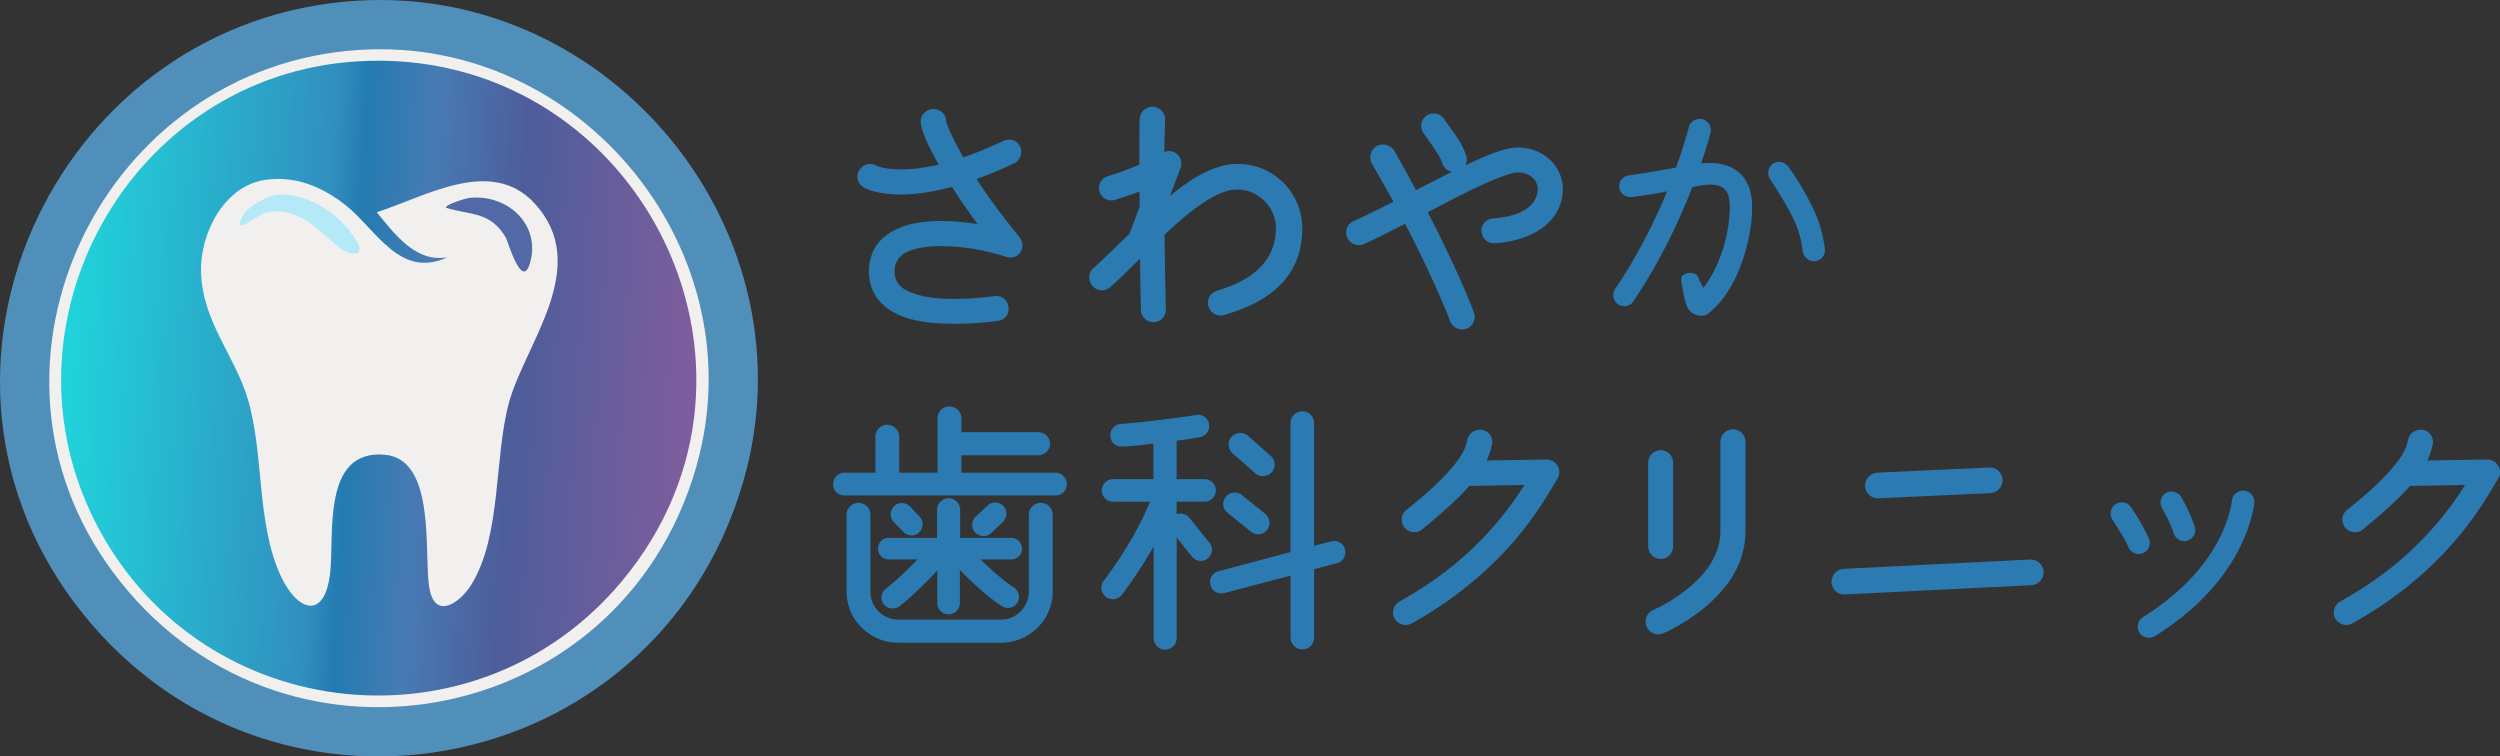 <svg xmlns="http://www.w3.org/2000/svg" id="_レイヤー_2" data-name="レイヤー 2" viewBox="0 0 761.56 230.43"><rect x="0" y="0" width="761.56" height="230.43" fill="#333333" stroke="none"/><defs><linearGradient id="_名称未設定グラデーション_2" x1="20.47" x2="208.59" y1="109.5" y2="120.78" data-name="名称未設定グラデーション 2" gradientUnits="userSpaceOnUse"><stop offset="0" stop-color="#20d3db"/><stop offset=".41" stop-color="#318fbf"/><stop offset=".46" stop-color="#237bb1"/><stop offset=".57" stop-color="#477bb4"/><stop offset=".72" stop-color="#4d5d9b"/><stop offset="1" stop-color="#7d5d9d"/></linearGradient><style>.cls-7{fill:#2b7bb2}</style></defs><g id="_レイヤー_1-2" data-name="レイヤー 1"><path d="M109.28 7.7c72.99-4.45 130.24 66.6 109.97 136.77-25.05 86.71-137.2 106.51-190.84 34.31-50.7-68.23-3.55-165.93 80.87-171.08" style="stroke:#518fbb;stroke-width:15px;fill:#f1f0ee;stroke-linecap:round;stroke-linejoin:round"/><path d="M109.05 18.68c84.27-4.99 135.1 93.02 80.28 158.5-43.91 52.45-126.86 44.1-159.19-16.01-33.2-61.73 9.14-138.36 78.91-142.49" style="fill:url(#_名称未設定グラデーション_2)"/><path d="M80.69 54.81c9.3-1.4 17.6 2.13 24.7 7.78 9.25 7.35 16.46 22.52 30.88 15.78-9.57 1.75-16.11-7.11-21.5-13.72 14.77-4.67 34.79-17.06 48.03-2.74 17.75 19.2-2.88 42.75-7.78 60.84-4.54 16.78-2.18 40.34-11.44 55.35-3.39 5.5-11.1 11.02-12.81.91s2.2-39.07-13.49-40.48c-19.27-1.74-15.42 24.26-16.7 35.91-1.62 14.72-10.1 11.79-15.1.91-7.47-16.26-4.94-37.1-10.06-53.98-4.05-13.35-13.7-23.31-14.18-38.42-.37-11.64 6.9-26.25 19.44-28.13Z" style="fill:#f1f0ee"/><path d="M83.89 59.39c7.55-1.02 16.36 3.82 21.27 9.38 1.64 1.86 7.51 8.88 2.06 8.46-6.02-.46-13.44-15.69-26.53-12.35-2.15.55-10.61 7.84-6.63.69 1.33-2.4 7.12-5.81 9.83-6.18" style="fill:#b4eaf7"/><path d="M142.9 60.3c11.66-1.33 21.99 8.14 18.53 19.9-2.45 8.32-6.71-6.72-7.32-7.78-4.69-8.09-10.81-6.82-18.3-9.15-.1-1.01 6.13-2.86 7.09-2.97" style="fill:#5169a7"/><path d="M290.65 98.12c-1.27 0-2.54-.03-3.76-.08-4.17-.18-7.68-.76-10.74-1.75-7.06-2.33-10.95-7.15-10.95-13.59 0-5.12 2.31-9.15 6.69-11.67 3.7-2.16 8.54-3.21 14.78-3.21 3.84 0 7.98.4 12.32 1.18-3.83-5.04-6.79-9.56-8.77-12.67-5.81 1.61-11.15 2.43-15.88 2.43-3.38 0-8.29-.55-11.01-2.11a3.3 3.3 0 0 1-1.54-1.98 3.18 3.18 0 0 1 .34-2.48c.63-1.07 1.76-1.73 2.96-1.73.52 0 1.02.12 1.48.37 1.62.88 5.17 1.28 7.78 1.28 3.82 0 7.97-.55 12.36-1.63-1.96-3.47-3.33-6.13-4.18-8.12-.91-2.31-1.37-3.64-1.53-4.93-.09-.91.16-1.78.71-2.47a3.3 3.3 0 0 1 2.25-1.23c.12-.01.25-.02.37-.02 1.77 0 3.24 1.25 3.4 2.9 0 1.37 2.37 6.44 5.54 11.93 4.04-1.39 8.2-3.09 12.68-5.19.48-.21.98-.32 1.48-.32 1.28 0 2.38.7 2.88 1.83.76 1.72.05 3.7-1.59 4.43-3.81 1.84-7.72 3.48-11.94 4.99 3.71 5.82 8.24 11.96 13.45 18.27.93 1.21 1 2.87.18 4.06-.59.85-1.59 1.36-2.67 1.36-.42 0-.84-.08-1.22-.23-1.46-.54-3.04-.93-4.57-1.31-5.17-1.29-10.31-1.95-15.28-1.95-3.78 0-7 .45-9.33 1.3-2.43.87-5.33 2.77-5.33 6.91 0 2.78 1.34 4.88 3.97 6.23 2.79 1.43 7 2.38 11.26 2.54 1.16.05 2.34.08 3.52.08 3.95 0 7.96-.28 12.26-.86.16-.02.33-.04.49-.04 1.61 0 2.96 1.22 3.21 2.89.13.89-.08 1.76-.6 2.45-.51.68-1.29 1.13-2.18 1.26-4.55.58-9.02.87-13.3.87Z" class="cls-7"/><path d="M284.32 34.21c1.45 0 2.76.99 2.9 2.45 0 1.57 2.75 7.23 5.81 12.49 3.93-1.34 8.25-3.06 13.12-5.34.41-.18.85-.27 1.27-.27 1.02 0 1.98.53 2.43 1.53.63 1.41.08 3.14-1.34 3.77-4.56 2.2-8.72 3.85-12.49 5.18 3.38 5.34 7.86 11.63 13.83 18.85.79 1.02.86 2.44.16 3.46-.51.73-1.38 1.14-2.26 1.14-.35 0-.7-.06-1.04-.2-1.49-.55-3.06-.94-4.63-1.34-5.03-1.26-10.21-1.96-15.4-1.96-3.93 0-7.15.47-9.5 1.34-3.3 1.18-5.66 3.53-5.66 7.38 0 3.14 1.65 5.34 4.24 6.68 2.91 1.49 7.15 2.44 11.47 2.59 1.18.05 2.36.08 3.54.08 4.13 0 8.23-.31 12.33-.86q.21-.03.42-.03c1.38 0 2.51 1.04 2.72 2.47.24 1.57-.79 2.91-2.36 3.14-4.34.55-8.83.86-13.23.86-1.25 0-2.5-.03-3.74-.08-3.54-.16-7.23-.63-10.6-1.73-6.21-2.04-10.6-6.28-10.6-13.12 0-4.87 2.2-8.8 6.44-11.23 3.77-2.2 8.72-3.14 14.53-3.14 4.56 0 9.11.55 13.51 1.41-4.01-5.18-7.15-9.9-9.74-13.98-6.68 1.89-12.02 2.51-16.1 2.51-2.99 0-8.01-.47-10.76-2.04-1.34-.79-1.81-2.44-1.02-3.77.55-.94 1.53-1.49 2.52-1.49.42 0 .85.1 1.25.31 1.89 1.02 5.81 1.34 8.01 1.34 3.22 0 7.62-.39 13.12-1.81-1.96-3.46-3.54-6.44-4.48-8.64-.86-2.2-1.34-3.54-1.49-4.79-.16-1.57.94-2.98 2.51-3.14.11-.01.21-.02.32-.02m-.01-1c-.14 0-.28 0-.42.02-1.03.1-1.95.61-2.59 1.41-.63.8-.92 1.8-.82 2.82.17 1.37.64 2.72 1.56 5.06.82 1.92 2.1 4.41 3.89 7.62-4.11.97-8.01 1.46-11.6 1.46-2.63 0-6.06-.42-7.54-1.21-.54-.29-1.12-.43-1.72-.43-1.37 0-2.67.76-3.39 1.98-.52.88-.65 1.89-.39 2.86.26.95.89 1.76 1.76 2.28 2.82 1.61 7.83 2.18 11.27 2.18 4.67 0 9.94-.79 15.66-2.35 1.84 2.89 4.48 6.89 7.84 11.38-3.91-.65-7.66-.97-11.16-.97-6.34 0-11.25 1.07-15.04 3.28-4.54 2.6-6.94 6.79-6.94 12.1 0 6.68 4.01 11.67 11.29 14.07 3.1 1.01 6.66 1.59 10.87 1.78 1.23.05 2.5.08 3.78.08 4.3 0 8.8-.29 13.36-.87 1.05-.16 1.94-.67 2.53-1.46.6-.8.85-1.8.69-2.82-.29-1.92-1.85-3.32-3.71-3.32-.19 0-.38.01-.57.04-4.26.57-8.25.85-12.18.85-1.17 0-2.34-.03-3.49-.08-4.19-.15-8.32-1.08-11.06-2.48-2.45-1.26-3.7-3.21-3.7-5.79 0-3.09 1.68-5.26 4.99-6.44 2.28-.84 5.45-1.28 9.17-1.28 4.92 0 10.02.65 15.15 1.93 1.52.38 3.09.77 4.53 1.3.42.17.9.26 1.38.26 1.25 0 2.4-.59 3.08-1.57.94-1.36.87-3.27-.19-4.63-5.07-6.13-9.46-12.08-13.1-17.73 4-1.46 7.75-3.03 11.41-4.8 1.86-.83 2.69-3.11 1.82-5.08-.58-1.31-1.86-2.12-3.34-2.12-.57 0-1.14.12-1.67.36-4.34 2.03-8.36 3.68-12.26 5.04-3.26-5.7-5.27-10.24-5.27-11.28v-.1c-.19-1.91-1.87-3.35-3.9-3.35ZM351.4 97.65c-1.8 0-3.33-1.45-3.33-3.17-.02-.74-.21-7.38-.3-16.89-.63.62-1.25 1.23-1.87 1.85-2.77 2.74-5.38 5.32-7.99 7.64-.62.54-1.42.84-2.24.84-.96 0-1.86-.41-2.48-1.12-1.24-1.43-1.14-3.54.21-4.71 3.45-3.13 7.31-6.92 11.06-10.59a261 261 0 0 0 3.22-8.6c0-.99-.02-1.98-.04-2.97-.02-.78-.03-1.55-.04-2.33-2.33.94-5.01 1.82-7.99 2.79-.34.11-.68.16-1.03.16-1.44 0-2.7-.92-3.13-2.29-.27-.85-.2-1.73.2-2.49s1.08-1.32 1.93-1.59c3.74-1.16 7.19-2.43 10.02-3.69v-3.57c-.01-3.81-.03-7.4.09-10.58.09-1.86 1.53-3.31 3.27-3.31h.16c1.88.1 3.39 1.71 3.3 3.51-.02.98-.05 2.01-.08 3.06-.07 2.41-.14 4.89-.15 7.53.65-.34 1.31-.59 2.01-.59s1.34.24 1.96.73c1.09.91 1.49 2.39 1.02 3.7l-3.93 10.4c5.56-4.78 12.5-9.87 19.42-10.75.81-.1 1.63-.16 2.44-.16 10.53 0 19.09 8.54 19.09 19.03 0 12.96-7.67 21.47-23.46 26.01-.29.09-.61.14-.93.14-1.44 0-2.77-1-3.22-2.43-.54-1.72.48-3.59 2.29-4.16 12.12-3.53 18.27-10.11 18.27-19.55 0-6.75-5.46-12.24-12.17-12.24-.49 0-1 .03-1.49.09-7.23.87-16.94 9.91-21.24 13.94.07 9.83.28 18.46.37 22.15l.02.87c0 1.88-1.43 3.34-3.25 3.34Z" class="cls-7"/><path d="M350.95 33.52h.13c1.57.08 2.91 1.41 2.83 2.99-.08 3.46-.24 7.31-.24 11.47.82-.48 1.65-.94 2.51-.94.53 0 1.08.17 1.65.63.94.79 1.26 2.04.86 3.14l-4.63 12.25c5.5-4.87 13.2-11 20.66-11.94.8-.1 1.59-.15 2.38-.15 10.08 0 18.59 8.18 18.59 18.53 0 15.08-10.53 21.92-23.09 25.53-.26.08-.53.12-.79.12-1.22 0-2.36-.86-2.75-2.09-.47-1.49.47-3.06 1.96-3.54 9.98-2.91 18.62-8.64 18.62-20.03 0-7.02-5.78-12.74-12.66-12.74-.51 0-1.03.03-1.55.1-7.23.86-16.58 9.43-21.68 14.22.08 10.76.31 19.95.39 23.25 0 1.57-1.18 2.83-2.75 2.83s-2.83-1.18-2.83-2.67c-.08-2.75-.24-9.58-.31-18.07-3.69 3.61-7.23 7.23-10.68 10.29-.55.47-1.23.71-1.91.71-.78 0-1.55-.32-2.1-.95-1.02-1.18-1.02-2.98.16-4.01 3.46-3.14 7.23-6.83 11.16-10.68.79-1.96 2.28-5.89 3.3-8.8 0-2.04-.08-4.08-.08-6.13-2.43 1.02-5.26 1.96-8.64 3.06-.29.09-.59.14-.88.14-1.19 0-2.28-.74-2.66-1.94-.47-1.49.31-2.98 1.81-3.46 4.32-1.34 7.78-2.67 10.37-3.85 0-5.18-.08-10.21.08-14.45.08-1.53 1.27-2.83 2.77-2.83m0-.99c-2.01 0-3.67 1.66-3.77 3.78-.12 3.2-.1 6.8-.09 10.61v3.24c-2.75 1.21-6.08 2.43-9.66 3.54-.98.31-1.77.96-2.23 1.84s-.54 1.9-.23 2.88c.5 1.58 1.95 2.64 3.61 2.64.4 0 .79-.06 1.18-.18 2.71-.88 5.17-1.7 7.35-2.54 0 .54.02 1.07.03 1.61.02.96.04 1.92.04 2.87-.95 2.68-2.33 6.35-3.15 8.4-3.72 3.64-7.55 7.39-10.98 10.51-1.54 1.34-1.66 3.77-.24 5.4.71.82 1.75 1.29 2.86 1.29.94 0 1.85-.34 2.56-.96 2.63-2.33 5.25-4.92 8.02-7.66.34-.34.69-.68 1.03-1.02.1 8.88.27 15.01.29 15.73 0 1.96 1.75 3.64 3.83 3.64s3.75-1.68 3.75-3.83l-.02-.9c-.09-3.67-.29-12.19-.37-21.93 4.34-4.07 13.81-12.82 20.8-13.66.48-.06.96-.09 1.43-.09 6.32 0 11.67 5.38 11.67 11.74 0 9.19-6.02 15.61-17.9 19.07-2.09.66-3.26 2.81-2.64 4.8.52 1.64 2.04 2.78 3.7 2.78.37 0 .74-.06 1.09-.17 16-4.6 23.79-13.27 23.79-26.48 0-10.77-8.79-19.53-19.59-19.53-.83 0-1.68.05-2.51.16-6.44.81-12.87 5.19-18.21 9.62l3.25-8.59c.55-1.53.08-3.23-1.16-4.26-.73-.57-1.49-.86-2.29-.86-.53 0-1.02.12-1.5.3.02-2.34.08-4.57.15-6.73.03-1.06.06-2.08.08-3.08.1-2.05-1.63-3.9-3.78-4.01h-.18ZM445.39 99.87c-1.41 0-2.69-.9-3.18-2.23-1.44-3.74-5.67-14.15-13.96-30.14l-1.12.57c-3.8 1.94-7.72 3.94-11.81 5.81-.43.19-.89.29-1.36.29-1.34 0-2.54-.77-3.07-1.95-.36-.81-.4-1.7-.11-2.51.29-.83.9-1.48 1.7-1.84 3.83-1.75 7.66-3.67 11.36-5.52l1.35-.68c-1.54-2.83-3.23-5.77-5.01-8.87l-1.81-3.16c-.91-1.55-.32-3.75 1.28-4.69.48-.28 1.04-.43 1.63-.43 1.25 0 2.46.67 3.07 1.71 1.86 3.21 3.54 6.31 5.17 9.31.57 1.04 1.12 2.07 1.68 3.08 2.68-1.41 5.31-2.76 7.82-4.02 8.22-4.19 14.93-7.5 20.22-8.76 1.08-.26 2.2-.39 3.31-.39 3.97 0 7.8 1.73 10.25 4.63 2.27 2.68 3.2 6.12 2.6 9.69-.87 5.5-4.89 9.8-11.32 12.09-3.28 1.17-6.73 1.68-8.87 1.76h-.16c-1.74 0-3.18-1.41-3.27-3.22-.04-.89.28-1.73.9-2.35.6-.6 1.42-.96 2.32-1 1.34-.07 2.79-.28 4.32-.62 3.87-.83 8.65-2.83 9.51-7.69.29-1.68-.11-3.22-1.14-4.45-1.19-1.41-3.12-2.25-5.16-2.25-.58 0-1.17.07-1.73.21-3.7.91-9.86 3.59-18.82 8.21l-7.72 4.01c8.58 16.56 12.82 27.09 14.25 30.87.65 1.76-.22 3.7-1.94 4.34-.37.14-.76.21-1.15.21Zm-2.38-47.96c-1.44 0-2.74-.94-3.16-2.29-.58-1.96-2.27-4.36-4.06-6.9-.58-.83-1.19-1.68-1.77-2.56-.49-.71-.68-1.58-.52-2.44s.64-1.61 1.36-2.1a3.16 3.16 0 0 1 1.8-.55c1.12 0 2.2.56 2.82 1.47.55.82 1.14 1.65 1.75 2.49 1.88 2.61 3.83 5.3 4.91 8.56.56 1.79-.37 3.61-2.13 4.17-.32.11-.65.16-1 .16Z" class="cls-7"/><path d="M436.66 35.57c.93 0 1.86.45 2.41 1.25 2.2 3.3 5.18 6.68 6.6 10.92.47 1.49-.31 3.06-1.81 3.53-.28.09-.56.14-.85.14-1.17 0-2.31-.74-2.69-1.94-.79-2.67-3.46-5.97-5.89-9.58-.86-1.26-.55-2.98.71-3.85.46-.31.99-.46 1.52-.46m-15.39 9.44c1.04 0 2.1.55 2.63 1.46 2.59 4.48 4.87 8.8 7.07 12.8 2.83-1.49 5.58-2.91 8.25-4.24 8.01-4.08 14.85-7.46 20.11-8.72 1.07-.26 2.14-.38 3.19-.38 7.29 0 13.67 5.91 12.36 13.73-.94 5.97-5.5 9.74-11 11.7-3.3 1.18-6.68 1.65-8.72 1.73h-.14c-1.51 0-2.69-1.23-2.77-2.75-.08-1.57 1.18-2.75 2.75-2.83 1.49-.08 2.98-.31 4.4-.63 4.4-.94 9.03-3.22 9.9-8.09.75-4.35-2.86-7.29-6.79-7.29-.61 0-1.23.07-1.85.22-4.16 1.02-11 4.16-18.93 8.25l-8.17 4.24c7.31 14.06 12.02 24.82 14.45 31.26.55 1.49-.16 3.14-1.65 3.69-.32.12-.65.18-.98.18-1.18 0-2.28-.74-2.71-1.9-2.36-6.13-6.99-16.73-14.22-30.64-4.32 2.2-8.72 4.48-13.35 6.6-.37.17-.77.24-1.16.24-1.09 0-2.15-.62-2.62-1.66-.63-1.41-.08-3.06 1.33-3.69 4.48-2.04 8.96-4.32 13.2-6.44-2.12-3.93-4.56-8.09-7.07-12.49-.79-1.34-.24-3.22 1.1-4.01.42-.25.89-.36 1.37-.36m15.41-10.43c-.76 0-1.48.22-2.09.64a3.767 3.767 0 0 0-.97 5.24c.58.87 1.19 1.72 1.77 2.56 1.77 2.51 3.43 4.87 3.98 6.74.43 1.36 1.6 2.35 2.97 2.6-1.15.58-2.34 1.18-3.56 1.8a446 446 0 0 0-7.39 3.79c-.47-.87-.95-1.75-1.44-2.65-1.63-3-3.31-6.11-5.17-9.32-.7-1.19-2.08-1.96-3.5-1.96-.67 0-1.32.17-1.88.5-1.83 1.07-2.51 3.59-1.45 5.37.6 1.06 1.21 2.11 1.8 3.15 1.69 2.93 3.29 5.72 4.76 8.41l-.89.45c-3.7 1.85-7.52 3.77-11.35 5.52-.92.41-1.62 1.17-1.96 2.13-.33.93-.28 1.95.13 2.88.61 1.37 1.99 2.25 3.53 2.25a3.8 3.8 0 0 0 1.56-.33c4.11-1.88 8.04-3.89 11.84-5.83l.68-.35c8.13 15.72 12.29 25.94 13.72 29.65a3.91 3.91 0 0 0 3.65 2.55c.45 0 .9-.08 1.33-.24 1.98-.73 2.98-2.96 2.24-4.98-1.42-3.76-5.6-14.16-14.04-30.49l7.28-3.78c8.92-4.59 15.04-7.27 18.71-8.16a6.6 6.6 0 0 1 1.61-.19c1.9 0 3.68.78 4.78 2.08.94 1.11 1.29 2.51 1.03 4.04-.81 4.58-5.41 6.49-9.12 7.28-1.5.33-2.93.54-4.24.61-1.02.05-1.96.46-2.65 1.15-.73.73-1.1 1.7-1.05 2.73.1 2.08 1.76 3.7 3.77 3.7h.19c1.04-.04 4.81-.29 9.01-1.79 6.61-2.36 10.75-6.8 11.65-12.49.62-3.7-.35-7.29-2.72-10.09-2.55-3.01-6.52-4.8-10.63-4.8-1.15 0-2.3.14-3.42.41-3.59.86-7.81 2.64-12.7 4.99.43-.86.54-1.89.22-2.91-1.11-3.34-3.08-6.07-4.99-8.71-.62-.85-1.2-1.66-1.73-2.47-.72-1.05-1.96-1.69-3.24-1.69Z" class="cls-7"/><path d="M529.71 80.97c-2.28 5.89-5.58 11.15-10.05 14.45-.46.34-2.66.52-4.08-.63-1.46-1.17-1.94-3.75-2.49-6.7-.02-.08-.03-.16-.04-.2-.35-1.93-.52-2.89-.3-3.31.51-.97 2.57-1.31 3.61-.55.52.38.52.83 1.14 2.1.51 1.06 1.06 1.87 1.44 2.39.95-1.23 2.09-2.88 3.21-4.93.74-1.35 1.42-2.83 2.15-4.67 2.04-5.18 3.14-11.08 3.14-15.95 0-4.56-1.57-7.23-6.6-7.23-1.88 0-3.77.47-5.66.79-3.77 9.74-9.66 22.62-18.07 35.03-.86 1.34-2.67 1.57-3.93.71s-1.65-2.67-.79-3.93c7.23-10.6 12.57-21.68 16.26-30.71-2.59.55-8.33 1.57-11.63 1.89-1.57.16-2.99-.79-3.22-2.36-.24-1.57.79-2.98 2.36-3.22 4.95-.71 9.9-1.57 14.77-2.44 1.49-4.16 2.91-8.41 4.01-12.65.39-1.49 2.04-2.44 3.53-2.04 1.49.39 2.51 1.96 2.12 3.46-.63 2.59-1.81 6.36-3.14 10.13a22.4 22.4 0 0 1 3.38-.24c8.33 0 12.41 5.03 12.41 12.8 0 5.66-1.26 12.1-3.54 17.99Zm22.86-1.89c-1.41 0-2.75-1.18-2.91-2.59-.47-3.77-1.26-6.6-2.83-9.9s-3.77-7.07-7.23-12.33c-.86-1.33-.47-3.14.86-4.01 1.33-.86 2.98-.39 3.93.86 3.06 4.16 5.89 9.27 7.7 13.04 1.73 3.77 2.75 7.46 3.3 11.7.24 1.73-1.1 3.22-2.83 3.22Z" style="stroke-linecap:round;stroke-linejoin:round;stroke:#2b7bb2;fill:#2b7bb2"/><path d="M273.63 195.29c-8.42 0-15.27-6.78-15.27-15.11v-23.41c0-1.68 1.45-3.09 3.17-3.09s3.09 1.42 3.09 3.09v23.41c0 5.01 4.04 9.08 9 9.08h31.26c4.96 0 9-4.07 9-9.08v-23.41c0-1.68 1.45-3.09 3.17-3.09s3.09 1.42 3.09 3.09v23.41c0 8.33-6.85 15.11-15.27 15.11h-31.26Zm15.32-8.64c-1.62 0-2.94-1.32-2.94-2.93v-11.2c-3.08 3.36-7.44 7.88-12.31 11.75-.51.39-1.15.6-1.8.6-.91 0-1.76-.41-2.28-1.08-.46-.6-.67-1.38-.58-2.14.1-.75.47-1.41 1.06-1.86 4.42-3.51 8.46-7.63 10.55-9.87h-9.93c-1.53 0-2.78-1.25-2.78-2.78s1.25-2.78 2.78-2.78h15.21v-9.08c0-1.61 1.41-3.01 3.01-3.01s3.01 1.41 3.01 3.01v9.08h16.07c1.53 0 2.78 1.25 2.78 2.78s-1.25 2.78-2.78 2.78H297.5c3.94 4.03 7.5 7.08 11.12 9.53 1.29.83 1.64 2.62.77 3.98-.51.79-1.39 1.26-2.36 1.26-.58 0-1.14-.17-1.63-.48-4.28-2.87-8.83-6.86-13.53-11.87v11.37c0 1.62-1.32 2.93-2.94 2.93Zm10.68-23.84c-.8 0-1.59-.33-2.16-.89s-.84-1.29-.81-2.1c.02-.78.34-1.51.89-2.07l3.62-3.39c.51-.51 1.21-.8 1.96-.8s1.55.33 2.12.89c.55.55.84 1.29.81 2.1-.02.78-.34 1.52-.89 2.07l-3.54 3.39c-.52.52-1.23.81-2 .81Zm-21.88-.19c-.8 0-1.6-.34-2.19-.94l-2.91-2.99c-.54-.54-.83-1.29-.81-2.09.02-.78.34-1.51.89-2.07.5-.5 1.19-.78 1.93-.78.83 0 1.64.34 2.24.94l2.84 3c.54.54.83 1.29.8 2.09-.02.78-.34 1.51-.89 2.07-.5.5-1.17.78-1.89.78Zm-20.53-12.18c-1.65 0-2.93-1.25-2.93-2.86s1.37-3.09 2.93-3.09h9.95v-11.44c0-1.72 1.42-3.17 3.09-3.17s3.17 1.48 3.17 3.17v11.44h12.67v-17.1c0-1.68 1.42-3.09 3.09-3.09s3.17 1.42 3.17 3.09v4.76h24.01c1.61 0 3.01 1.41 3.01 3.01s-1.41 3.01-3.01 3.01h-24.01v6.31h29.19c1.56 0 2.93 1.44 2.93 3.09s-1.29 2.86-2.93 2.86h-64.33Z" class="cls-7"/><path d="M289.19 124.8c1.41 0 2.67 1.18 2.67 2.59v5.26h24.51c1.33 0 2.51 1.18 2.51 2.51s-1.18 2.51-2.51 2.51h-24.51v7.31h29.69c1.33 0 2.43 1.26 2.43 2.59s-1.1 2.36-2.43 2.36h-64.33c-1.33 0-2.43-1.02-2.43-2.36s1.1-2.59 2.43-2.59h10.45v-11.94c0-1.41 1.18-2.67 2.59-2.67s2.67 1.26 2.67 2.67v11.94h13.67v-17.6c0-1.41 1.18-2.59 2.59-2.59m-.24 27.97c1.33 0 2.51 1.18 2.51 2.51v9.58h16.57a2.279 2.279 0 1 1 0 4.56h-11.7c3.69 3.85 7.62 7.46 12.02 10.45 1.1.71 1.33 2.2.63 3.3-.44.68-1.18 1.03-1.94 1.03-.47 0-.94-.13-1.36-.4-6.21-4.16-11.63-9.82-14.3-12.73v12.65c0 1.33-1.1 2.43-2.44 2.43s-2.44-1.1-2.44-2.43v-12.49c-2.28 2.51-7.38 8.09-13.12 12.65-.43.33-.96.5-1.49.5-.72 0-1.43-.3-1.88-.89-.79-1.02-.63-2.51.39-3.3 4.56-3.61 8.88-8.01 11.39-10.76h-11.08a2.279 2.279 0 1 1 0-4.56h15.71v-9.58c0-1.33 1.18-2.51 2.51-2.51m14.2 1.29c.63 0 1.27.26 1.76.75.94.94.86 2.51-.08 3.46l-3.53 3.38c-.45.45-1.05.67-1.65.67-.65 0-1.32-.26-1.81-.75-.94-.94-.86-2.51.08-3.46l3.61-3.38c.45-.45 1.03-.67 1.61-.67m13.95.12c1.41 0 2.59 1.18 2.59 2.59v23.41c0 8.09-6.68 14.61-14.77 14.61h-31.26c-8.09 0-14.77-6.52-14.77-14.61v-23.41c0-1.41 1.26-2.59 2.67-2.59s2.59 1.18 2.59 2.59v23.41c0 5.26 4.24 9.58 9.5 9.58h31.26c5.26 0 9.5-4.32 9.5-9.58v-23.41c0-1.41 1.26-2.59 2.67-2.59m-42.39.07c.68 0 1.37.28 1.88.79l2.83 2.99c.94.94.86 2.51-.08 3.46-.43.43-.98.63-1.54.63-.66 0-1.33-.28-1.84-.79l-2.91-2.99c-.94-.94-.86-2.51.08-3.46.43-.43 1-.63 1.57-.63m14.54-30.45c-1.98 0-3.59 1.61-3.59 3.59v16.6h-11.67v-10.94c0-1.95-1.72-3.67-3.67-3.67s-3.59 1.68-3.59 3.67v10.94h-9.45c-1.86 0-3.43 1.64-3.43 3.59s1.54 3.36 3.43 3.36h64.33c1.89 0 3.43-1.51 3.43-3.36 0-1.95-1.57-3.59-3.43-3.59h-28.69v-5.31h23.51c1.87 0 3.51-1.64 3.51-3.51s-1.64-3.51-3.51-3.51h-23.51v-4.26c0-1.95-1.68-3.59-3.67-3.59Zm-.24 27.96c-1.87 0-3.51 1.64-3.51 3.51v8.58h-14.71c-1.81 0-3.28 1.47-3.28 3.28s1.47 3.28 3.28 3.28h8.77c-2.22 2.32-5.81 5.89-9.71 8.98a3.24 3.24 0 0 0-1.24 2.18c-.12.89.13 1.81.68 2.51.62.8 1.62 1.28 2.68 1.28.77 0 1.51-.25 2.1-.7 4.46-3.54 8.49-7.62 11.51-10.87v9.92c0 1.89 1.54 3.43 3.44 3.43s3.44-1.54 3.44-3.43v-10.12c4.42 4.61 8.7 8.32 12.74 11.03.59.38 1.25.57 1.92.57 1.14 0 2.18-.56 2.78-1.49 1.02-1.59.61-3.69-.93-4.68-3.32-2.25-6.59-5.02-10.18-8.61h9.33c1.81 0 3.28-1.47 3.28-3.28s-1.47-3.28-3.28-3.28h-15.57v-8.58c0-1.87-1.64-3.51-3.51-3.51Zm14.18 1.3c-.88 0-1.7.34-2.32.96l-3.59 3.35c-1.39 1.39-1.42 3.57-.1 4.89.66.66 1.58 1.04 2.51 1.04s1.74-.34 2.36-.96l3.52-3.36c.66-.66 1.03-1.51 1.06-2.42.03-.94-.31-1.82-.96-2.47a3.53 3.53 0 0 0-2.47-1.04Zm13.94.12c-1.99 0-3.67 1.65-3.67 3.59v23.41c0 4.73-3.82 8.58-8.5 8.58h-31.26c-4.69 0-8.5-3.85-8.5-8.58v-23.41c0-1.98-1.61-3.59-3.59-3.59s-3.67 1.65-3.67 3.59v23.41c0 8.61 7.07 15.61 15.77 15.61h31.26c8.69 0 15.77-7 15.77-15.61v-23.41c0-1.98-1.61-3.59-3.59-3.59Zm-42.41.07c-.87 0-1.68.33-2.28.93-.64.64-1.01 1.49-1.04 2.4-.03.94.31 1.82.96 2.47l2.9 2.98c.7.7 1.63 1.09 2.56 1.09.85 0 1.65-.33 2.24-.93 1.36-1.36 1.4-3.55.08-4.87l-2.81-2.97a3.7 3.7 0 0 0-2.61-1.1M354.93 197.41c-1.66 0-3.01-1.39-3.01-3.09v-29.8c-2.2 4.06-5.64 9.78-10.57 16.35a2.98 2.98 0 0 1-2.35 1.16c-.64 0-1.26-.2-1.8-.58-1.34-1.05-1.59-2.96-.57-4.25 8.84-11.72 13.06-21.34 14.44-24.88h-12c-1.62 0-2.94-1.32-2.94-2.93s1.32-2.94 2.94-2.94h12.78v-11.9c-.61.07-1.22.15-1.84.22-2.72.33-5.54.68-8.17.74h-.18c-1.61 0-2.84-1.16-2.93-2.75a2.95 2.95 0 0 1 2.75-3.12c6.46-.48 18.03-1.91 22.96-2.74.18-.03.35-.04.51-.04 1.47 0 2.72 1.08 2.9 2.51.27 1.55-.8 3.01-2.45 3.3-1.73.33-5.04.88-7.44 1.14v12.64h9c1.62 0 2.94 1.32 2.94 2.94s-1.32 2.93-2.94 2.93h-9v5.17c.48-.35 1.07-.55 1.7-.55.87 0 1.7.39 2.27 1.08l6.13 7.63c1.01 1.2.82 2.99-.46 4.07-.5.42-1.11.65-1.77.65-.88 0-1.72-.4-2.31-1.1l-5.56-6.98v32.03c0 1.71-1.35 3.09-3.01 3.09Zm41.79-.08c-1.68 0-3.09-1.42-3.09-3.09V174.7l-20.82 5.49c-.26.06-.51.09-.76.09-1.39 0-2.53-.88-2.84-2.19-.39-1.64.54-3.22 2.1-3.59l22.32-5.95v-39.68c0-1.68 1.42-3.09 3.09-3.09s3.09 1.42 3.09 3.09v38l5.82-1.49q.39-.09.75-.09c1.39 0 2.53.88 2.84 2.19.18.78.08 1.57-.3 2.24-.39.69-1.03 1.17-1.8 1.35l-7.31 1.94v21.22c0 1.68-1.42 3.09-3.09 3.09Zm-13.42-35.08c-.7 0-1.4-.25-1.97-.69l-7.08-5.74c-.63-.5-1.03-1.2-1.12-1.97s.14-1.54.64-2.18c.57-.72 1.42-1.14 2.34-1.14.68 0 1.35.24 1.9.66l7.08 5.74c.63.5 1.03 1.21 1.11 2.01.09.79-.14 1.58-.64 2.22-.55.69-1.37 1.09-2.27 1.09Zm1.4-17.71c-.75 0-1.45-.27-1.98-.76l-6.9-6.04c-1.25-1.16-1.37-3.14-.27-4.33.6-.65 1.45-1.02 2.34-1.02.75 0 1.45.27 1.98.76l6.91 6.12c1.25 1.16 1.37 3.06.27 4.25-.6.65-1.45 1.02-2.34 1.02Z" class="cls-7"/><path d="M396.72 126.29c1.41 0 2.59 1.18 2.59 2.59v38.65l6.44-1.65c.21-.05.42-.07.63-.07 1.1 0 2.09.68 2.35 1.8.31 1.33-.39 2.67-1.73 2.99l-7.7 2.04v21.6c0 1.41-1.18 2.59-2.59 2.59s-2.59-1.18-2.59-2.59v-20.19l-21.44 5.66c-.21.05-.42.07-.63.07-1.1 0-2.09-.68-2.35-1.8-.31-1.34.39-2.67 1.73-2.99l22.7-6.05v-40.06c0-1.41 1.18-2.59 2.59-2.59m-31.78 1.07c1.29 0 2.26.94 2.4 2.08.24 1.34-.71 2.51-2.04 2.75-1.65.31-5.34.94-7.86 1.18v13.59h9.5c1.33 0 2.44 1.1 2.44 2.44s-1.1 2.43-2.44 2.43h-9.5v7.07a2.37 2.37 0 0 1 2.2-1.45c.68 0 1.38.29 1.89.9l6.13 7.62c.86 1.02.63 2.51-.39 3.38-.43.36-.94.53-1.45.53-.71 0-1.43-.33-1.93-.92l-6.44-8.09v33.46c0 1.41-1.1 2.59-2.51 2.59s-2.51-1.18-2.51-2.59v-31.81c-2.51 4.87-6.28 11.15-11.47 18.07-.5.64-1.22.96-1.95.96-.52 0-1.05-.16-1.5-.49-1.1-.86-1.33-2.44-.47-3.54 9.19-12.18 13.51-22.31 14.77-25.69h-12.73c-1.34 0-2.44-1.1-2.44-2.43s1.1-2.44 2.44-2.44h13.28V134c-3.46.39-7.15.94-10.53 1.02h-.16c-1.33 0-2.35-.92-2.43-2.28-.08-1.34.94-2.51 2.28-2.59 6.36-.47 17.91-1.88 23.02-2.75.15-.02.29-.03.43-.03m12.91 5.52c.59 0 1.18.2 1.64.63l6.91 6.13c1.02.94 1.18 2.51.24 3.54-.52.56-1.25.86-1.97.86-.59 0-1.18-.2-1.64-.63l-6.91-6.05c-1.02-.94-1.18-2.59-.24-3.61.52-.56 1.25-.86 1.97-.86m-1.75 18.13c.55 0 1.11.18 1.59.55l7.07 5.73c1.1.86 1.26 2.43.39 3.53-.48.61-1.16.9-1.87.9-.58 0-1.17-.2-1.66-.59l-7.07-5.73c-1.1-.86-1.26-2.36-.39-3.46.49-.63 1.21-.95 1.95-.95m20.58-25.72c-1.98 0-3.59 1.61-3.59 3.59v39.29l-21.96 5.85c-1.81.43-2.89 2.26-2.44 4.18.36 1.54 1.7 2.57 3.33 2.57.29 0 .58-.03.86-.1l20.22-5.33v18.89c0 1.98 1.61 3.59 3.59 3.59s3.59-1.61 3.59-3.59V173.4l6.95-1.84a3.24 3.24 0 0 0 2.1-1.59c.44-.77.56-1.7.35-2.6-.36-1.54-1.7-2.57-3.33-2.57-.29 0-.58.03-.86.1l-5.21 1.34v-37.36c0-1.98-1.61-3.59-3.59-3.59Zm-31.78 1.07c-.19 0-.39.02-.58.05-4.93.84-16.48 2.26-22.93 2.74-1.87.11-3.31 1.75-3.2 3.65.1 1.87 1.54 3.22 3.43 3.22h.22c2.62-.06 5.45-.41 8.19-.74.43-.05.86-.1 1.28-.16v10.84h-12.28c-1.89 0-3.44 1.54-3.44 3.44s1.54 3.43 3.44 3.43h11.26c-1.61 3.96-5.81 13.1-14.1 24.08-1.18 1.5-.89 3.71.65 4.92.66.47 1.38.7 2.12.7 1.07 0 2.07-.49 2.74-1.34 4.31-5.74 7.48-10.82 9.68-14.73v27.86c0 1.98 1.58 3.59 3.51 3.59s3.51-1.61 3.51-3.59v-30.6l4.66 5.85c.71.83 1.69 1.3 2.71 1.3.78 0 1.5-.26 2.09-.77 1.49-1.26 1.71-3.36.51-4.79l-6.11-7.6c-.68-.81-1.64-1.27-2.67-1.27-.42 0-.82.08-1.2.22v-3.84h8.5c1.89 0 3.44-1.54 3.44-3.43s-1.54-3.44-3.44-3.44h-8.5v-11.69c2.36-.27 5.4-.78 7.04-1.1 1.91-.34 3.16-2.04 2.84-3.88-.22-1.67-1.67-2.93-3.39-2.93Zm12.94 5.53c-1.03 0-2.01.43-2.71 1.18-1.28 1.39-1.15 3.69.29 5.03l6.93 6.07c.6.56 1.43.87 2.3.87 1.03 0 2.01-.43 2.71-1.18 1.29-1.39 1.15-3.61-.29-4.95l-6.93-6.14c-.61-.56-1.43-.88-2.3-.88m-1.75 18.14c-1.07 0-2.07.48-2.73 1.33-.58.74-.85 1.64-.75 2.54.1.91.57 1.73 1.31 2.32l7.06 5.72c.67.53 1.48.81 2.29.81 1.05 0 2.02-.47 2.66-1.28 1.2-1.53.95-3.75-.56-4.94l-7.06-5.72c-.64-.51-1.43-.78-2.22-.78M428.17 189.88c-1.19 0-2.27-.62-2.89-1.67-.45-.76-.55-1.66-.29-2.53.25-.85.81-1.56 1.57-2.01 11.58-6.43 21.06-14.03 29.02-23.23 3.65-4.21 6.83-8.54 9.69-13.22l-17.88.29c-3.22 3.67-7.84 7.93-14.53 13.4a3.2 3.2 0 0 1-2.01.69c-1.02 0-2-.46-2.62-1.24a3.4 3.4 0 0 1-.71-2.41c.09-.89.5-1.68 1.18-2.22 5.25-4.19 10.71-8.81 15.08-14.3 2.68-3.39 3.32-5.56 3.75-7.5.31-1.49 1.7-2.57 3.29-2.57.23 0 .46.02.68.07.85.18 1.58.67 2.05 1.38.47.72.63 1.58.46 2.43-.44 2.01-1.06 3.78-1.93 5.51l19.03-.3c1.24 0 2.35.64 2.96 1.7.59 1.04.59 2.26 0 3.29l-.85 1.42c-2.56 4.29-6.43 10.77-12.64 17.91-8.52 9.78-18.9 18.09-30.85 24.7-.48.26-1.02.39-1.55.39Z" class="cls-7"/><path d="M450.81 131.89c.19 0 .39.02.58.06 1.49.31 2.44 1.73 2.12 3.22-.39 1.81-1.02 3.85-2.28 6.13l19.87-.31c2.2 0 3.61 2.36 2.51 4.24-2.51 4.16-6.52 11.31-13.43 19.25-6.91 7.93-16.65 16.81-30.71 24.59-.42.22-.87.33-1.31.33-.97 0-1.92-.51-2.46-1.43-.79-1.33-.24-3.06 1.1-3.85 13.43-7.46 22.62-15.79 29.14-23.33a99 99 0 0 0 10.21-14.06l-19.01.31c-3.14 3.61-7.7 7.86-14.61 13.51-.49.39-1.09.58-1.7.58-.84 0-1.68-.37-2.23-1.05-.94-1.18-.79-2.99.39-3.93 5.42-4.32 10.84-8.96 15.16-14.38 2.67-3.38 3.38-5.58 3.85-7.7.27-1.3 1.5-2.18 2.8-2.18m.01-1c-1.82 0-3.41 1.25-3.78 2.98-.41 1.87-1.04 3.98-3.65 7.28-4.34 5.44-9.77 10.05-15 14.21-.78.62-1.27 1.53-1.36 2.56-.1 1.01.19 2 .81 2.77a3.9 3.9 0 0 0 3.01 1.43c.85 0 1.67-.28 2.32-.8 6.61-5.41 11.22-9.65 14.45-13.3l16.75-.28a99 99 0 0 1-9.16 12.38c-7.92 9.16-17.36 16.71-28.87 23.11-1.87 1.1-2.53 3.44-1.48 5.23.7 1.18 1.97 1.92 3.32 1.92.62 0 1.23-.15 1.78-.44 12.02-6.65 22.44-14.99 31-24.81 6.24-7.17 10.12-13.67 12.69-17.98q.45-.75.84-1.41c.7-1.19.7-2.61.01-3.8a3.87 3.87 0 0 0-3.38-1.96l-18.23.29c.71-1.54 1.23-3.12 1.62-4.89.21-.99.02-1.99-.53-2.82a3.74 3.74 0 0 0-2.37-1.6 4 4 0 0 0-.79-.08ZM505.15 192.77c-1.33 0-2.54-.83-3.08-2.11-.73-1.81.05-3.67 1.84-4.42 2.27-1.02 4.49-2.25 6.59-3.65 5.07-3.38 8.77-6.95 11-10.61 2.07-3.36 3.07-6.69 3.07-10.19v-27.18a3.329 3.329 0 1 1 6.66 0v27.18c0 4.77-1.38 9.51-4 13.7-2.08 3.33-4.97 6.52-8.59 9.47s-8.18 5.76-12.21 7.53c-.41.18-.84.27-1.28.27Zm.76-23.01c-1.83 0-3.33-1.49-3.33-3.33v-25.45c0-1.83 1.49-3.33 3.33-3.33s3.25 1.46 3.25 3.33v25.45c0 1.87-1.43 3.33-3.25 3.33" class="cls-7"/><path d="M527.9 131.79c1.57 0 2.83 1.26 2.83 2.83v27.18c0 5.11-1.57 9.66-3.93 13.43s-5.5 6.91-8.48 9.35c-4.24 3.46-8.88 6.05-12.1 7.46-.35.16-.72.23-1.08.23-1.09 0-2.14-.68-2.61-1.8-.63-1.57.08-3.14 1.57-3.77 2.28-1.02 4.56-2.28 6.68-3.69 3.77-2.51 8.33-6.13 11.15-10.76 1.88-3.06 3.14-6.52 3.14-10.45v-27.18c0-1.57 1.26-2.83 2.83-2.83m-21.99 6.36c1.57 0 2.75 1.26 2.75 2.83v25.45c0 1.57-1.18 2.83-2.75 2.83s-2.83-1.26-2.83-2.83v-25.45c0-1.57 1.26-2.83 2.83-2.83m21.99-7.36c-2.11 0-3.83 1.72-3.83 3.83v27.18c0 3.4-.98 6.65-2.99 9.92-2.2 3.6-5.85 7.11-10.86 10.45a46 46 0 0 1-6.53 3.61c-2 .84-2.91 3.02-2.09 5.05.62 1.48 2.01 2.43 3.54 2.43.51 0 1.01-.11 1.48-.32 4.06-1.78 8.67-4.63 12.32-7.6 3.66-2.99 6.59-6.22 8.7-9.59 2.67-4.27 4.08-9.1 4.08-13.96v-27.18c0-2.11-1.72-3.83-3.83-3.83Zm-21.99 6.36c-2.11 0-3.83 1.72-3.83 3.83v25.45c0 2.11 1.72 3.83 3.83 3.83s3.75-1.68 3.75-3.83v-25.45c0-2.15-1.65-3.83-3.75-3.83M561.7 180.6c-1.74 0-3.18-1.42-3.27-3.23-.09-1.85 1.38-3.5 3.22-3.59l56.79-2.83h.16c1.8 0 3.34 1.44 3.42 3.22.04.89-.27 1.76-.88 2.45-.62.69-1.45 1.09-2.34 1.14l-56.95 2.83h-.16Zm10.35-29.3c-1.85 0-3.32-1.39-3.41-3.23-.09-1.82 1.45-3.5 3.3-3.59l34.25-1.58c1.79 0 3.25 1.42 3.35 3.23.09 1.85-1.38 3.5-3.22 3.59l-34.09 1.57h-.18Z" class="cls-7"/><path d="M606.2 143.41c1.51 0 2.77 1.23 2.85 2.75.08 1.57-1.18 2.98-2.75 3.06l-34.09 1.57h-.16c-1.58 0-2.83-1.16-2.91-2.75-.08-1.57 1.26-2.99 2.83-3.06l34.09-1.57zm12.41 28.04c1.51 0 2.85 1.23 2.92 2.75.08 1.57-1.18 2.98-2.75 3.06l-56.95 2.83h-.14c-1.51 0-2.69-1.23-2.77-2.75-.08-1.57 1.18-2.98 2.75-3.06l56.79-2.83h.14m-12.4-29.04h-.19l-34.09 1.57c-2.16.11-3.89 1.99-3.78 4.11.1 2.11 1.78 3.7 3.91 3.7h.2l34.09-1.57c2.11-.11 3.81-1.99 3.7-4.11-.1-2.08-1.79-3.7-3.85-3.7Zm12.41 28.04h-.19l-56.79 2.83c-2.11.11-3.8 1.99-3.7 4.11.1 2.08 1.76 3.7 3.77 3.7h.19l56.95-2.83c1.03-.05 1.98-.52 2.69-1.3.7-.79 1.06-1.78 1.01-2.81-.1-2.04-1.86-3.7-3.92-3.7ZM654.63 193.78c-1.01 0-1.96-.5-2.49-1.31-.84-1.31-.4-3.21.94-4.07 21.93-13.74 26.43-29.71 27.35-35.94.17-1.44 1.37-2.49 2.85-2.49.12 0 .25 0 .37.02.78.09 1.47.47 1.95 1.08s.7 1.37.61 2.15c-.75 5.5-5.11 24.61-30 40.11-.46.29-1.01.45-1.58.45m-3.01-25.51c-1.22 0-2.38-.74-2.82-1.8-1.04-2.4-2.58-4.81-4.06-7.15l-.85-1.34c-.41-.64-.55-1.41-.39-2.17s.61-1.4 1.25-1.82c.49-.31 1.05-.48 1.63-.48.97 0 1.85.47 2.36 1.26 1.94 2.95 3.94 6.14 5.38 9.42.4.89.34 1.88-.17 2.71-.5.81-1.36 1.33-2.31 1.37zm13.83-3.93c-1.27 0-2.46-.88-2.83-2.08-.78-2.57-2.25-5.35-3.57-7.76-.38-.67-.48-1.5-.27-2.25.21-.72.68-1.31 1.33-1.65.42-.22.89-.34 1.37-.34 1.07 0 2.08.58 2.6 1.48 1.62 2.75 3.36 6.76 4.05 8.89.27.84.13 1.74-.37 2.46-.52.75-1.35 1.21-2.28 1.25h-.02Z" class="cls-7"/><path d="M683.28 150.47c.1 0 .21 0 .31.02 1.33.16 2.28 1.33 2.12 2.67-.86 6.36-5.81 24.82-29.77 39.75-.4.26-.86.38-1.31.38-.81 0-1.61-.38-2.06-1.08-.71-1.1-.31-2.67.79-3.38 22.7-14.22 26.79-30.95 27.57-36.29.14-1.23 1.16-2.06 2.36-2.06m-21.81.27c.88 0 1.73.46 2.16 1.22 1.57 2.67 3.3 6.6 4.01 8.8.47 1.49-.63 2.99-2.2 3.06-1.02 0-2.04-.71-2.36-1.73-.79-2.59-2.28-5.42-3.61-7.85-.63-1.1-.31-2.59.86-3.22.36-.19.75-.28 1.14-.28m-15.09 3.26c.76 0 1.5.35 1.94 1.03 1.96 2.99 3.93 6.13 5.34 9.35.71 1.57-.39 3.3-2.04 3.38-.94 0-1.96-.55-2.36-1.49-1.26-2.91-3.22-5.81-4.95-8.56-.71-1.1-.39-2.59.71-3.3.42-.27.9-.4 1.36-.4m36.89-4.55c-1.74 0-3.15 1.24-3.35 2.94-.9 6.13-5.36 21.94-27.11 35.56-.75.48-1.3 1.27-1.51 2.16-.22.91-.06 1.86.42 2.61.61.95 1.73 1.54 2.91 1.54.67 0 1.31-.19 1.85-.54 25.06-15.61 29.47-34.91 30.22-40.45.11-.93-.14-1.82-.71-2.53a3.37 3.37 0 0 0-2.29-1.26c-.14-.02-.29-.03-.43-.03m-21.8.28c-.56 0-1.12.14-1.61.4a3.23 3.23 0 0 0-1.58 1.96c-.25.88-.14 1.85.32 2.64 1.3 2.37 2.76 5.13 3.52 7.65.43 1.41 1.83 2.44 3.31 2.44 1.13-.06 2.1-.59 2.71-1.47.59-.85.75-1.91.44-2.9-.71-2.21-2.44-6.18-4.1-9-.6-1.06-1.77-1.72-3.03-1.72Zm-15.09 3.26c-.68 0-1.33.19-1.9.56-.76.49-1.28 1.24-1.47 2.13s-.03 1.79.46 2.55c.27.43.56.88.84 1.33 1.48 2.32 3.01 4.72 4.03 7.09.51 1.23 1.86 2.1 3.27 2.1 1.16-.05 2.17-.66 2.76-1.61.59-.96.66-2.15.19-3.18-1.45-3.3-3.46-6.51-5.42-9.49-.59-.92-1.63-1.48-2.77-1.48ZM714.72 189.88c-1.19 0-2.27-.62-2.89-1.67-.45-.76-.55-1.66-.29-2.53.25-.85.81-1.56 1.57-2.01 11.58-6.43 21.06-14.03 29.02-23.23 3.65-4.21 6.83-8.54 9.69-13.22l-17.88.29c-3.22 3.67-7.84 7.93-14.53 13.4a3.2 3.2 0 0 1-2.01.69c-1.02 0-2-.46-2.62-1.24a3.4 3.4 0 0 1-.71-2.41c.09-.89.5-1.68 1.18-2.22 5.25-4.19 10.71-8.81 15.08-14.3 2.68-3.39 3.32-5.56 3.75-7.5.31-1.49 1.7-2.57 3.29-2.57.23 0 .46.02.68.07.85.18 1.58.67 2.05 1.38.47.72.63 1.58.46 2.43-.44 2.01-1.06 3.78-1.93 5.51l19.03-.3c1.24 0 2.35.64 2.96 1.7.59 1.04.59 2.26 0 3.29l-.85 1.42c-2.56 4.29-6.43 10.77-12.64 17.91-8.52 9.78-18.9 18.09-30.85 24.7-.48.26-1.02.39-1.55.39Z" class="cls-7"/><path d="M737.37 131.89c.19 0 .39.02.58.06 1.49.31 2.44 1.73 2.12 3.22-.39 1.81-1.02 3.85-2.28 6.13l19.87-.31c2.2 0 3.61 2.36 2.51 4.24-2.51 4.16-6.52 11.31-13.43 19.25-6.91 7.93-16.65 16.81-30.71 24.59-.42.22-.87.33-1.31.33-.97 0-1.92-.51-2.46-1.43-.79-1.33-.24-3.06 1.1-3.85 13.43-7.46 22.62-15.79 29.14-23.33a99 99 0 0 0 10.21-14.06l-19.01.31c-3.14 3.61-7.7 7.86-14.61 13.51-.49.39-1.09.58-1.7.58-.84 0-1.68-.37-2.23-1.05-.94-1.18-.79-2.99.39-3.93 5.42-4.32 10.84-8.96 15.16-14.38 2.67-3.38 3.38-5.58 3.85-7.7.27-1.3 1.5-2.18 2.8-2.18m.01-1c-1.82 0-3.41 1.25-3.78 2.98-.41 1.87-1.04 3.98-3.65 7.28-4.34 5.44-9.77 10.05-15 14.21-.78.62-1.27 1.53-1.36 2.56-.1 1.01.19 2 .81 2.77a3.9 3.9 0 0 0 3.01 1.43c.85 0 1.67-.28 2.32-.8 6.61-5.41 11.22-9.65 14.45-13.3l16.75-.28a99 99 0 0 1-9.16 12.38c-7.92 9.16-17.36 16.71-28.87 23.11-1.87 1.1-2.53 3.44-1.48 5.23.7 1.18 1.97 1.92 3.32 1.92.62 0 1.23-.15 1.78-.44 12.02-6.65 22.44-14.99 31-24.81 6.24-7.17 10.12-13.67 12.69-17.98q.45-.75.84-1.41c.7-1.19.7-2.61.01-3.8a3.87 3.87 0 0 0-3.38-1.96l-18.23.29c.71-1.54 1.23-3.12 1.62-4.89.21-.99.02-1.99-.53-2.82a3.74 3.74 0 0 0-2.37-1.6 4 4 0 0 0-.79-.08Z" class="cls-7"/></g></svg>
